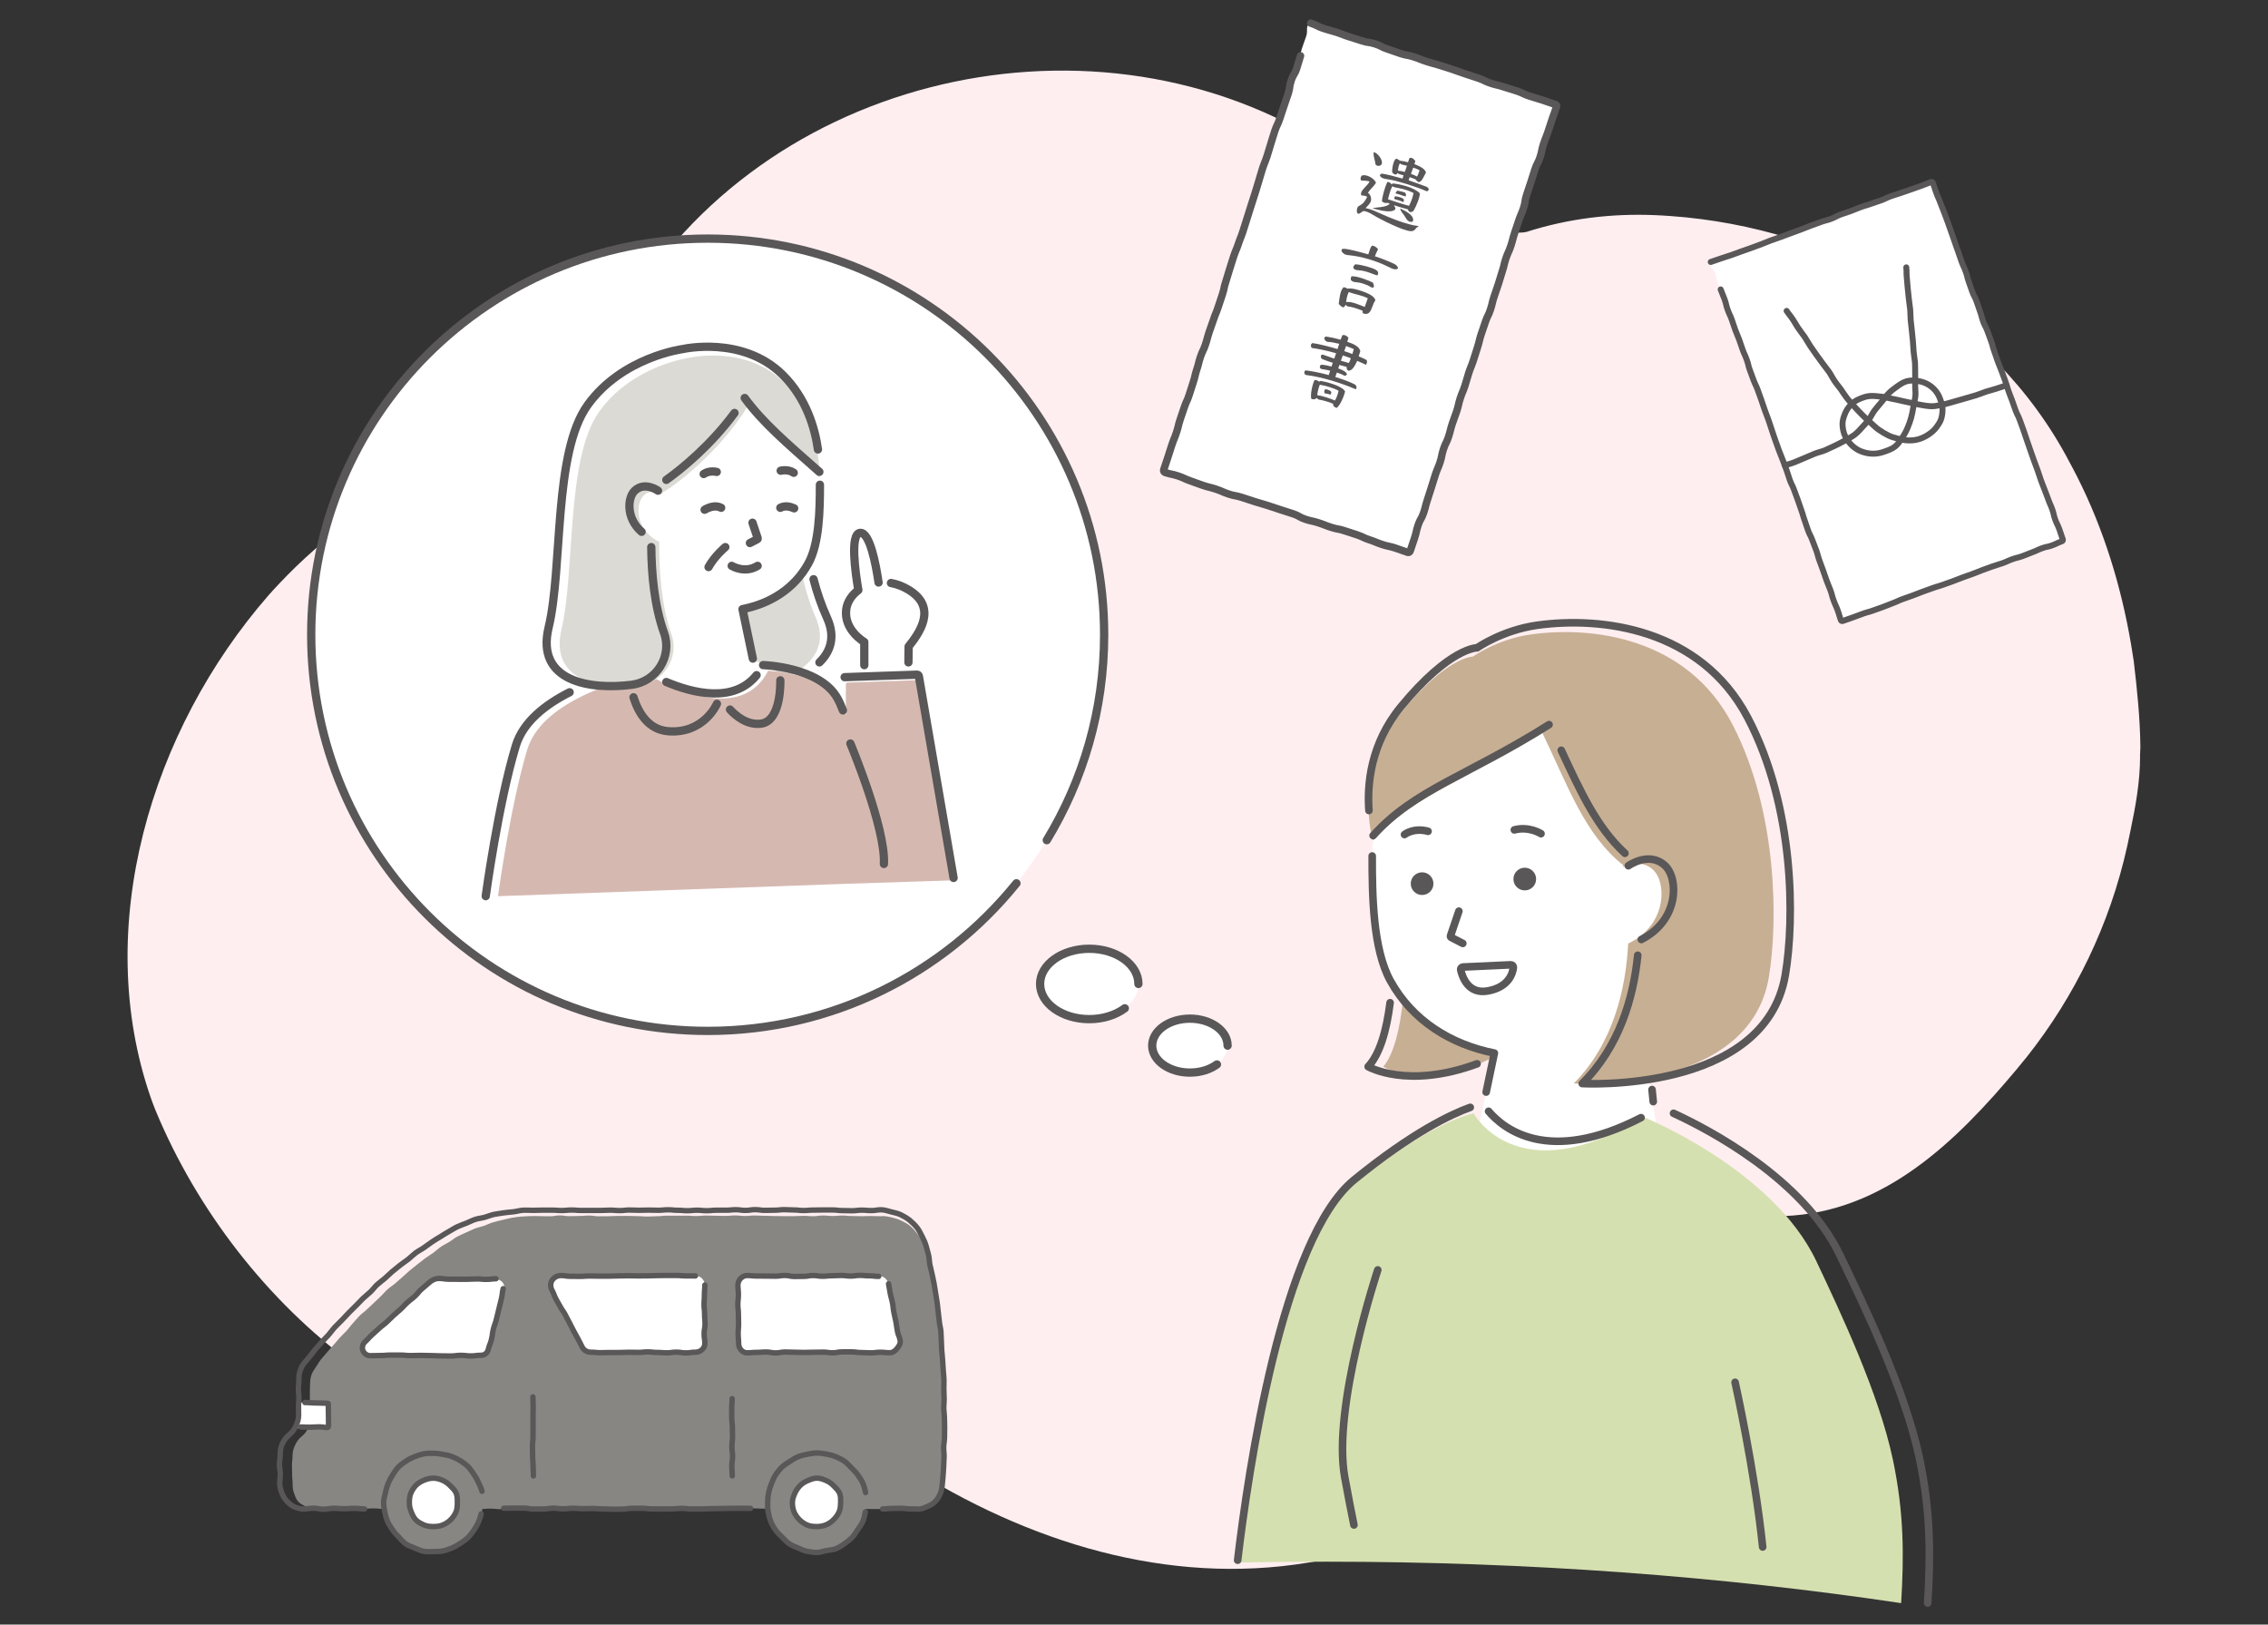 <?xml version="1.0" encoding="UTF-8"?><svg id="_レイヤー_1" xmlns="http://www.w3.org/2000/svg" viewBox="0 0 370 265"><rect x="0" y="0" width="370" height="265" fill="#333333" stroke="none"/><defs><style>.cls-1{fill:#c7af94;}.cls-2{fill:#d5b9b1;}.cls-3{fill:#ffeef0;}.cls-4,.cls-5{fill:#595757;}.cls-4,.cls-6,.cls-7,.cls-8,.cls-9,.cls-10,.cls-11,.cls-12,.cls-13{stroke:#595757;stroke-linecap:round;}.cls-4,.cls-8{stroke-width:1.24px;}.cls-4,.cls-8,.cls-9,.cls-10,.cls-11,.cls-13{stroke-linejoin:round;}.cls-14{fill:#fff;}.cls-15{fill:#dbdad5;}.cls-16{fill:#d5e0b0;}.cls-6,.cls-7,.cls-8,.cls-9,.cls-10,.cls-11,.cls-12,.cls-13{fill:none;}.cls-6,.cls-7,.cls-12{stroke-miterlimit:10;}.cls-6,.cls-10{stroke-width:.97px;}.cls-7,.cls-11{stroke-width:1.35px;}.cls-17{fill:#878683;}.cls-9{stroke-width:1.21px;}.cls-12,.cls-13{stroke-width:.88px;}</style></defs><path class="cls-3" d="M349.13,123.32c.01,4.05-.7,8.07-1.57,12.19-.16.81-.34,1.67-.53,2.52-2.83,12.77-8.52,24.46-16.37,34.36-.55.69-1.11,1.37-1.68,2.05-9.84,11.75-21.65,23.33-37.94,23.92-.8.22-1.6.47-2.38.74-4.68,1.63-8.93,4.13-12.27,8.58-3.54,4.61-6.5,9.45-9.63,14.12-.45.67-.91,1.34-1.38,2.01-5.05,7.72-11.9,14.1-19.81,18.95-.72.45-1.46.9-2.2,1.34-7.76,4.59-16.3,7.98-25.39,9.93-.83.18-1.66.34-2.49.49-22.72,4.4-45.63-1.97-65.94-14.49-6.82-4.33-14.09-5.78-21.57-5.81-.83,0-1.67,0-2.48.02-6.18-.35-11.61,2.72-17.75,3.2-36.61,3.54-68.97-24.09-82.34-56.23-.28-.7-.55-1.4-.8-2.11-9.68-27.87,0-59.99,19.21-82.01.58-.65,1.17-1.3,1.78-1.94,3.61-3.82,7.57-7.3,11.82-10.39.93-.67,1.86-1.33,2.82-1.96,1.33-.77,2.71-1.49,4.11-2.17.7-.34,1.41-.67,2.13-.99,4.9-2.58,10.33-3.52,15.53-5.41,1.89-.71,3.54-1.89,5.01-3.06.64-.49,1.26-1,1.86-1.55,4.81-4.34,8.41-10.34,11.79-16.41C122.39,13.05,176.72-.41,215.31,23.05c.44.25.89.51,1.33.77s.88.53,1.31.8c1.32.66,2.58,1.46,3.82,2.33.41.29.82.59,1.22.9,2.96,2.99,6.45,5.25,10.18,6.88.75.33,1.5.63,2.27.91,2.43.92,4.94,1.62,7.46,1.98.84.12,1.69.2,2.55.23,1.18-.01,2.36.23,3.54-.01,6.96-2.23,13.98-3.03,20.93-2.75.87.03,1.74.09,2.61.15,26.53,1.89,52.51,16.06,65.11,40.19.42.77.83,1.54,1.22,2.32,4.35,8.58,7.2,17.92,8.81,27.41.15.9.3,1.81.43,2.71.55,4.61,1.03,9.33,1.08,13.97-.02.48-.04.97-.06,1.46Z"/><path class="cls-14" d="M200.27,170.56c0,2.43-2.75,4.4-6.15,4.4s-6.15-1.97-6.15-4.4,2.75-4.4,6.15-4.4,6.15,1.97,6.15,4.4Z"/><ellipse class="cls-14" cx="177.7" cy="160.51" rx="8.02" ry="5.74"/><ellipse class="cls-14" cx="115.45" cy="103.54" rx="64.68" ry="64.62"/><path class="cls-7" d="M198.53,173.63c-1.12.82-2.68,1.33-4.41,1.33-3.39,0-6.15-1.97-6.15-4.4s2.75-4.4,6.15-4.4,6.15,1.97,6.15,4.4"/><path class="cls-7" d="M183.5,164.47c-1.46,1.09-3.52,1.77-5.8,1.77-4.43,0-8.02-2.57-8.02-5.74s3.59-5.74,8.02-5.74,8.02,2.57,8.02,5.74"/><path class="cls-7" d="M165.82,144.08c-11.86,14.69-30.02,24.08-50.37,24.08-35.72,0-64.68-28.93-64.68-64.62s28.96-64.62,64.68-64.62,64.68,28.93,64.68,64.62c0,12.27-3.42,23.74-9.36,33.51"/><path class="cls-14" d="M148.23,96.22c-1.7-1.02-3.39-1.34-4.9-1.2-.44-2.99-1.44-8.24-3.01-8.1-1.66.15-.8,6.36-.29,9.34-1.1.82-1.83,1.95-1.98,3.16-.42,3.36,2.95,5.3,2.95,5.3v6.94l7.15.3.08-6.49c1.6-2.02,4.88-6.31,0-9.25Z"/><path class="cls-15" d="M128.12,110.46c3.02-1.15,7.3-4.26,4.98-9.66-5.11-11.93-3.17-25.42-3.17-25.42l-27.98,12.33,2.9,20.67s13.83,5.67,23.27,2.08Z"/><path class="cls-14" d="M114.42,57.61c-10.68,0-19.35,9.61-19.35,21.45,0,8.54,4.46,14.74,10.98,18.03l-1.4,16.47,17.9,9.46,5.11-12.98-4.69-2.42c-.08-.04-.13-.11-.15-.2l-1.69-8.07c4.47-.88,8.45-3.3,10.74-7.45,1.8-3.26,1.89-8.74,1.89-12.84,0-11.85-8.66-21.45-19.35-21.45Z"/><path class="cls-2" d="M155.57,143.28l-5.52-32.11c-.02-.14-.14-.24-.28-.23l-11.51.4c-.15,0-.27.13-.27.28v5.02c-.3-.75-.59-1.42-.89-1.94-2.79-5.01-11.8-5.27-11.8-5.27-5.02,9.82-19.59.56-19.59.56,0,0-16.89,3.06-19.68,12.24-2.79,9.18-4.79,23.96-4.79,23.96l56.66-2.02,17.4-.56c.17,0,.29-.16.26-.32Z"/><path class="cls-15" d="M127.91,62.39c-6.22-6.21-15.46-4.03-15.46-4.03,0,0-9.36,1.24-14.75,8.86-5.39,7.63-3.86,25.92-6.09,35.38-2.04,8.66,6.54,9.92,12.91,9.1,3.84-.49,6.33-4.5,5.02-8.22-1.67-4.78-2.04-10.54-1.99-15.11-3.97-1.9-3.92-6.22-2.55-7.53,1.06-1.02,2.35-.64,3.06-.29.02-.13.03-.2.03-.2,1.78-1.01,9.16-6.36,13.98-14.22,2.78,3.88,6.45,7.1,11.6,11.74,0,0,.46-9.27-5.76-15.48Z"/><path class="cls-11" d="M119.37,92.3s2.12,1.31,4.23,0"/><path class="cls-11" d="M122.76,85.26l.85,2.53c.02.07,0,.14-.07.17l-1.2.62"/><path class="cls-11" d="M114.95,83.15c.64-.37,1.74-.83,2.7-.32"/><path class="cls-11" d="M129.56,82.92c-.64-.29-1.49-.5-2.26-.09"/><path class="cls-11" d="M118.33,89.24s-1.75,1.45-2.74,3.26"/><path class="cls-11" d="M116.93,76.98s-1.21-.31-2.13.34"/><path class="cls-11" d="M127.36,76.78s1.21-.31,2.13.34"/><path class="cls-11" d="M103.35,113.74c.76,2.42,2.35,5.29,5.67,5.54,5.83.45,7.94-4.48,7.94-4.48"/><path class="cls-11" d="M119.09,115.74c.98,1.06,2.83,2.6,5.08,2.3,3.37-.45,3.13-7.07,3.13-7.07"/><path class="cls-11" d="M138.73,121.28s5.78,13.77,5.47,19.65"/><path class="cls-11" d="M133.68,108.05c1.71-1.66,2.7-4.05,1.25-7.25-.95-2.09-1.67-4.22-2.21-6.32"/><path class="cls-11" d="M121.49,64.92c2.92,3.98,6.77,7.29,12.18,12.05"/><path class="cls-11" d="M108.7,78.28c2.72-1.94,7.34-5.78,11.13-10.92"/><path class="cls-11" d="M133.44,73.32c-.47-3.35-1.86-8.37-5.82-12.24-6.53-6.38-16.24-4.14-16.24-4.14,0,0-9.83,1.27-15.49,9.1-5.66,7.83-4.05,26.61-6.39,36.32-2.14,8.89,6.87,10.19,13.56,9.34,4.03-.51,6.64-4.62,5.28-8.44-1.58-4.4-2.05-9.61-2.09-14.02"/><path class="cls-11" d="M107.35,80.04s-2.14-1.54-3.78-.02c-1.23,1.14-1.45,4.54,1.1,6.73"/><path class="cls-11" d="M122.82,107.43l-1.69-8.07c4.47-.88,8.45-3.3,10.74-7.45,1.8-3.26,1.89-8.74,1.89-12.84"/><path class="cls-11" d="M123.43,110.13c-3.72,4.61-10.36,2.96-14.73,1.12"/><path class="cls-11" d="M137.51,115.88c-.29-.77-.59-1.45-.9-1.99-2.87-5.14-12.12-5.4-12.12-5.4"/><path class="cls-11" d="M155.57,143.21l-5.67-32.92c-.02-.14-.15-.24-.29-.24l-11.82.41"/><path class="cls-11" d="M92.93,112.92c-3.9,1.97-7.58,4.79-8.77,8.7-2.87,9.42-4.92,24.56-4.92,24.56"/><path class="cls-11" d="M143.33,95.02c-.44-2.99-1.44-8.24-3.01-8.1-1.66.15-.8,6.36-.29,9.34-1.1.82-1.83,1.95-1.98,3.16-.42,3.36,2.95,5.3,2.95,5.3v3.78"/><path class="cls-11" d="M148.2,108.05l.03-2.59c1.6-2.02,4.88-6.31,0-9.25-.97-.59-1.94-.94-2.88-1.11"/><path class="cls-14" d="M230.01,90.23c-1,.5-1.07-.44-2.13-.79s-1.1-.21-2.16-.56-1.02-.45-2.08-.8-1.06-.34-2.11-.69-1.06-.36-2.11-.7-1.03-.44-2.08-.79-1.13-.13-2.19-.48-1-.51-2.06-.86-1.08-.28-2.14-.63-1.03-.42-2.09-.77-1.07-.32-2.13-.67-1.07-.3-2.13-.65-1.02-.46-2.08-.8-1.09-.26-2.14-.61-1.05-.37-2.11-.72-1.04-.42-2.09-.77-1.09-.26-2.15-.61-1.03-.45-2.09-.8-1.55.36-2.06-.64.19-1.01.53-2.06.46-1.01.8-2.05.26-1.07.61-2.11.26-1.07.61-2.11.44-1.01.78-2.06.38-1.03.73-2.08.41-1.02.76-2.07.33-1.05.67-2.09.36-1.04.7-2.08.21-1.09.55-2.13.41-1.02.76-2.06.32-1.05.66-2.09.3-1.06.65-2.1.3-1.06.64-2.1.4-1.02.75-2.06.23-1.08.58-2.12.35-1.04.69-2.09.41-1.02.76-2.07.35-1.04.7-2.08.28-1.07.62-2.11.38-1.03.72-2.08.42-1.02.76-2.06.27-1.07.61-2.12.45-1.01.79-2.05.28-1.07.63-2.11.41-1.02.76-2.07.17-1.1.52-2.15.46-1.01.8-2.05.37-1.03.72-2.08.41-1.02.76-2.07.22-1.09.56-2.14.47-1,.82-2.05.15-1.11.49-2.16.38-1.04.73-2.09-.26-1.61.73-2.1,1.05.43,2.1.77,1.08.27,2.14.62,1.06.34,2.12.68,1.05.37,2.11.72,1.04.39,2.1.74,1.08.28,2.14.62,1.03.43,2.09.78,1.06.34,2.12.69,1.07.32,2.13.67,1.04.4,2.1.75,1.1.24,2.15.58,1.03.44,2.09.79,1.11.19,2.16.54,1.05.37,2.11.71,1.07.33,2.13.67.99.57,2.05.92,1.09.24,2.15.59,1.08.3,2.14.65,1.61-.25,2.12.74-.42,1.03-.77,2.07-.34,1.05-.68,2.09-.22,1.08-.57,2.13-.39,1.03-.74,2.07-.25,1.07-.6,2.12-.4,1.03-.74,2.07-.42,1.02-.76,2.06-.19,1.09-.54,2.14-.55.98-.89,2.02-.19,1.09-.54,2.14-.38,1.03-.73,2.07-.35,1.04-.69,2.09-.46,1.01-.8,2.05-.29,1.06-.63,2.1-.3,1.06-.64,2.1-.29,1.06-.63,2.1-.3,1.06-.65,2.1-.39,1.03-.74,2.07-.31,1.06-.65,2.1-.41,1.02-.76,2.07-.26,1.07-.6,2.12-.44,1.01-.79,2.06-.23,1.08-.58,2.13-.51.99-.85,2.04-.24,1.08-.58,2.13-.35,1.04-.69,2.09-.39,1.03-.73,2.08-.37,1.04-.71,2.08-.4,1.02-.75,2.07-.21,1.09-.56,2.13-.37,1.04-.72,2.08-.32,1.05-.67,2.1-.35,1.05-.69,2.09-.67.98-.78,2.08c-.12,1.2.38,1.66-.61,2.16Z"/><path class="cls-9" d="M213.82,3.77c1.05.34,1,.5,2.05.85s1.07.29,2.12.63,1.03.4,2.08.74,1.06.32,2.11.67,1.11.16,2.16.5,1,.51,2.04.85,1.04.37,2.09.72,1.1.2,2.15.54,1.03.41,2.08.75,1.07.28,2.12.62,1.06.32,2.11.67,1.04.39,2.09.73,1.05.34,2.1.69,1,.49,2.05.84,1.08.25,2.13.6,1.06.31,2.12.66,1.01.48,2.06.83,1.07.31,2.12.65,1.04.38,2.1.72c.16.05.31.15.26.31-.34,1.04-.39,1.02-.73,2.06s-.33,1.04-.68,2.07-.41,1.01-.75,2.05-.21,1.08-.55,2.11-.51.98-.85,2.02-.32,1.04-.66,2.08-.35,1.03-.69,2.07-.16,1.09-.5,2.13-.43,1.01-.78,2.04-.35,1.03-.69,2.07-.27,1.06-.61,2.09-.46,1-.8,2.03-.25,1.07-.59,2.1-.3,1.05-.64,2.08-.36,1.03-.7,2.06-.25,1.06-.59,2.1-.49.99-.83,2.02-.36,1.03-.7,2.07-.25,1.06-.59,2.1-.32,1.04-.66,2.08-.41,1.01-.75,2.05-.29,1.05-.63,2.09-.42,1.01-.76,2.05-.24,1.07-.58,2.11-.39,1.02-.73,2.06-.26,1.06-.6,2.1-.49.99-.83,2.03-.21,1.08-.55,2.12-.43,1.01-.77,2.04-.31,1.05-.65,2.08-.33,1.04-.67,2.08-.26,1.06-.61,2.1-.56.97-.9,2.01-.24,1.07-.58,2.11-.36,1.04-.7,2.08c-.05.16-.22.28-.38.23-1.04-.34-1.03-.38-2.07-.72s-1.08-.23-2.12-.57-1.01-.42-2.06-.76-1-.47-2.04-.82-1.05-.34-2.09-.68-1.09-.2-2.13-.54-1.03-.4-2.07-.74-1.08-.23-2.12-.57-.97-.55-2.02-.9-1.05-.33-2.09-.67-1.04-.35-2.08-.69-1.06-.29-2.1-.63-1.04-.34-2.08-.68-1.09-.2-2.13-.54-1.01-.44-2.05-.79-1.07-.27-2.11-.61-1.03-.39-2.07-.74-1-.47-2.05-.82-1.09-.22-2.13-.57c-.16-.05-.28-.25-.23-.41.34-1.02.35-1.02.68-2.04s.32-1.03.66-2.05.41-1,.75-2.02.25-1.05.59-2.08.35-1.02.69-2.04.46-.98.79-2.01.32-1.03.66-2.05.24-1.06.58-2.08.26-1.05.6-2.07.47-.98.81-2,.28-1.04.62-2.07.37-1.01.71-2.03.41-1,.75-2.02.34-1.02.68-2.04.22-1.06.56-2.09.3-1.04.63-2.06.32-1.03.65-2.05.42-1,.76-2.02.4-1.01.74-2.03.32-1.03.65-2.05.32-1.03.65-2.06.32-1.03.66-2.05.3-1.04.63-2.06.28-1.04.62-2.07.4-1,.74-2.03.3-1.04.63-2.06.3-1.04.64-2.06.47-.98.81-2.01.35-1.02.68-2.05.37-1.02.7-2.04.14-1.09.48-2.12.56-.95.9-1.98.29-1.04.63-2.07"/><path class="cls-5" d="M224.7,27.04c-.13-.04-.23-.12-.31-.24-.04-.66-.4-1.31-.28-1.99.62.12,1.55,1.3,1.3,1.94-.09.24-.42.38-.7.28ZM230.92,37.35c-.17.27-.51.36-.69.36-1.26,0-5.12-1.97-6.19-2.63-.62-.38-1.14-.65-1.64-.65-.32.19-.65.49-.84.43-.21-.07-.27-.48-.15-.86.06-.18.1-.32.38-.46.62-.31.96-.81,1.25-1.43-.33-.24-.59-.19-.95-.23-.07-.15-.08-.3-.03-.46.21-.64,1.05-1.14,1.37-1.81-.33-.12-.79-.16-1.36-.15-.19-.24-.11-.58.07-.8.7-.35,2.12.47,2.33,1.15-.32.57-.93,1.05-1.31,1.64.5.33.57.97.5,1.29-.12.48-.59.89-.89,1.22.5.04,1.21.33,1.77.58,1.8.82,4.91,2.16,6.92,2.34,0,0-.41.27-.55.47ZM232.74,31.2c-1.6-.73-4.86-1.74-6.13-1.92-.44-.06-.73-.12-.89-.17-.28-.09-.5-.22-.61-.49.06-.21.24-.29.24-.29.82.05,2.34.5,3.46.8l.16-.53s-.51-.14-.69-.2c-.09-.03-.27-.16-.27-.16,0,0-.14.25-.4.23-.24-.06-.38-.22-.5-.38,0-.57.09-1.11.26-1.61.15-.45.33-.64.55-.56.11.04.47.29.47.29.4.04.93.14,1.31.26l.24-.68c.37-.19.79.2.96.5l-.16.48c.64.27,1.65.62,1.9,1.36l-.53,1c-.23.42-.46.58-.74.57-.25-.19-.48-.47-.48-.47l-.92-.33-.17.51c.87.31,2.12.74,2.98,1.07.24.19.38.3.26.57,0,0-.21.18-.29.14ZM230.62,34.38c-.2.19-.5.25-.63.2-.2-.09-.32-.44-.32-.44-.42-.1-1.49-.41-2.29-.67,0,0,.31.39.26.57-.13.53-1.31.48-2.11.33-.07,0-.6-.14-1.64-.39.92-.25,2.07-.08,2.85-.72-.19-.09-.37-.19-.37-.19-.28.14-.75-.02-.92-.25.02-.64.51-2.49.91-3.15.31.03.5.15.66.41l.2-.16c1.11.12,3.38.58,4.4,1.6.06.63-.58,2.1-1.01,2.86ZM229.53,27.03c-.42-.08-.63-.14-.83-.2-.12-.04-.34-.17-.34-.17-.19.34-.27.83-.3,1.17.5.07.75.11,1.12.22l.35-1.02ZM227.48,30.54c-.13-.03-.34-.17-.34-.17-.3.62-.52,1.34-.7,2.14.65.21,2.88.96,3.44,1.06.36-.75.61-1.45.72-2.09-1.13-.6-2.42-.8-3.12-.94ZM227.71,31.58c-.07-.21.13-.36.28-.48.32.06.95.2,1.26.33.09.21.2.42.06.61-.34-.04-1.08-.39-1.59-.47ZM230.55,27.34l-.37,1.03c.44.13.65.24.97.43.14-.18.28-.49.44-1.02,0,0-.49-.28-1.05-.44ZM227.49,32.47c-.04-.16,0-.35.11-.46.32.05,1.07.17,1.32.42.21.19.1.4,0,.54-.4-.24-.9-.32-1.43-.5ZM229.99,36.16c-.39-.13-.57-.46-.76-.79-.23-.41-.76-.9-.8-1.35,0,0,1.8.71,2.07,1.57.07.24.05.44-.07.57-.15.05-.3.04-.44-.01Z"/><path class="cls-5" d="M227.24,43.86c-.21-.07-.5-.21-.88-.4-1.92-.96-4.41-1.65-6.12-1.81-.35-.03-.61-.07-.79-.14-.27-.12-.77-.51-.54-.84.08-.11.43-.12,1.07.01,1.1.21,2.17.51,3.24.81.21-.47.27-1.12.63-1.43.42.07.7.25.97.6,0,0-.37.68-.51,1.15,1.14.37,2.11.76,3.07,1.2.45.2.67.48.69.79-.2.15-.46.17-.82.06ZM221.59,44.08c-.32-.02-.64-.05-.8-.37-.06-.24.15-.46.31-.6.98.05,2.77.56,3.31.88.43.26.53.5.31.93-.73-.13-1.66-.75-3.12-.84ZM223.39,50.97c-.25.26-.59.31-1,.15-.15-.09-.1-.44-.1-.44-1.15-.45-1.96-.67-2.4-.69-.25-.1-.35-.29-.35-.29-.09.28-.38.45-.38.45-.34-.12-.6-.33-.76-.61.12-.73.19-2.19.81-2.69.12,0,.33.07.64.24.68-.13,1.62.17,2.27.38,1.39.46,2.15.96,2.26,1.53-.42.51-.56,1.54-1,1.99ZM223.11,46.54c-.55-.22-1.15-.45-1.75-.49-.37-.03-.78-.07-.99-.42-.02-.13,0-.31.08-.53.65-.21,2.96.68,3.51.99.14.3.25.49.11.82-.41.05-.61-.23-.96-.37ZM220.04,47.64c-.24.41-.42,1.27-.42,1.65.72-.22,2.35.52,3.02.78.13-.4.3-.86.5-1.41-.97-.52-2.08-.63-3.1-1.02Z"/><path class="cls-5" d="M222.86,59.52c-.42-.19-.86-.43-1.45-.66-.31.66-.75,1.62-1.41,1.61-.23-.09-.33-.26-.31-.62,0,0-.64-.17-1.18-.32l-.19.57c.65.21,1.37.56,1.42.98-.15.24-.41.21-.41.21-.4-.23-.78-.38-1.24-.52l-.25.72c1.34.43,2.37.79,3.21,1.23.25.2.37.58.11.77-2.03-.87-5.21-1.96-8.03-2.31-.22-.03-.33-.19-.34-.37-.04-.22.12-.33.2-.4,1.12.14,2.59.44,3.78.77l.23-.71c-.66-.18-1.17-.22-1.39-.27-.46-.1-.3-.72-.01-.71.48.03,1.09.15,1.62.3l.21-.61c-.59-.18-1.26-.43-1.72-.61-.33-.14-.31-.86.14-.71.51.15,1.06.4,1.82.64l.3-.88c-1.37-.4-2.93-.73-3.98-.87-.15-.24-.26-.53.12-.79.9.11,2.9.61,4.09.98l.28-.86c-.79-.2-1.26-.28-1.93-.32-.31-.09-.56-.41-.48-.65.04-.11.13-.23.27-.21.61.08,1.52.27,2.37.51l.28-.72c.31-.16.87.15.99.45l-.19.61c.93.33,1.88.67,2.13,1.5,0,0-.1.42-.27.87.5.21.99.42,1.29.61.14.19.07.61-.12.76ZM218.04,66.54c-.35-.13-.6-.33-.55-.67-.7-.34-1.91-.63-2.26-.67-.23-.04-.42-.29-.42-.29-.24.27-.55.27-.87.16-.23-.51.12-2.29.52-3.09.28.01.47.06.73.27l.27-.11c1.53.25,3.67.98,3.98,1.73-.22.88-.84,2.31-1.4,2.68ZM215.31,62.76c-.19.49-.35,1.08-.42,1.7.77.09,2.04.51,2.9.87.25-.44.48-1.03.59-1.59-.75-.44-2.25-.86-3.06-.98ZM220.86,56.95s-.66-.3-1.26-.51l-.3.84c.48.13,1.32.47,1.32.47.14-.43.24-.8.24-.8ZM220.37,58.44s-.63-.26-1.31-.47l-.31.87,1.29.37s.21-.35.33-.77ZM217.03,64.37c-.36-.13-.66-.19-.87-.19-.21-.18-.12-.53.05-.7.22.03.68.14.89.35.24.23-.07.55-.07.55Z"/><path class="cls-1" d="M227.62,127.32s4.91,38.31-1.94,46.67c0,0,6.62,4.37,18.21-1.68l-4.89-44.12-11.39-.88Z"/><path class="cls-14" d="M254.52,105.69c16.9.03,30.58,15.26,30.56,34.02-.02,13.52-7.1,23.33-17.42,28.52l4.12,24.75-26.57,6.54-4.34-14.65c.12-.06.21-.18.24-.31l2.69-12.78c-7.07-1.41-13.36-5.25-16.98-11.82-2.83-5.16-2.96-13.85-2.95-20.33.03-18.76,13.75-33.95,30.66-33.93Z"/><path class="cls-1" d="M228.34,116.52c7.65-9.48,11.93-9.41,11.93-9.41,0,0,3.94-2.83,9.41-3.61,10.09-1.44,25.63.5,32.99,14.74,7.39,14.3,7.38,32.33,5.9,41.16-3.18,19-31.83,17.34-31.83,17.34,6.5-6.56,8.5-15.53,8.88-22.83,6.35-3.02,6.29-9.91,4.1-11.99-1.69-1.61-3.73-1.02-4.87-.48-.04-.2-.06-.32-.06-.32-6.33-5.09-8.94-12.81-13.25-21.74-12.67,8.16-21.08,10.36-27.57,17.73,0,0-3.34-11.06,4.36-20.59Z"/><path class="cls-4" d="M247.52,143.39c0,.68.55,1.23,1.23,1.23s1.23-.55,1.23-1.23c0-.68-.55-1.23-1.23-1.23-.68,0-1.23.55-1.23,1.23Z"/><path class="cls-4" d="M230.77,144.14c0,.68.55,1.23,1.23,1.23s1.23-.55,1.23-1.23-.55-1.23-1.23-1.23c-.68,0-1.23.55-1.23,1.23Z"/><path class="cls-8" d="M238,148.63l-1.36,4.01c-.04.11.01.22.11.27l1.89.98"/><path class="cls-8" d="M229.13,136.13s1.45-1.18,3.84-.53"/><path class="cls-8" d="M251.4,135.99s-1.96-1.26-4.35-.62"/><path class="cls-16" d="M201.88,254.89c1.62-14.03,6.94-51.65,18.32-61.1,13.32-11.06,20.21-12.18,20.21-12.18,0,0,7.11,13.17,27.7.59,0,0,21.1,8.49,28.22,23.55,3.98,8.42,10.2,21.58,12.47,32.33,1.85,8.77,1.81,15.82,1.35,23.42-29.22-4.37-60.82-6.76-93.81-6.76-4.85,0-9.68.05-14.47.15Z"/><path class="cls-8" d="M224.77,207.15s-7.47,22.43-5.39,33.81c.62,3.38,1.11,5.9,1.5,7.79"/><path class="cls-8" d="M283.06,225.48s3.2,14.32,4.5,26.86"/><path class="cls-8" d="M238.66,157.74l7.81-.36c.25-.01.45.2.42.45-.12.98-.77,3.19-4.16,3.81-3.23.59-4.18-2.32-4.43-3.44-.05-.23.12-.44.35-.45Z"/><path class="cls-8" d="M226.78,163.56c-.58,4.59-1.69,8.4-3.58,10.43,0,0,6.41,3.73,17.77-.46"/><path class="cls-8" d="M265.09,139.19c-4.65-4.3-7.26-10.12-10.39-16.81"/><path class="cls-8" d="M223.33,132.21c-.31-4.16.21-10.85,5.22-16.94,7.97-9.67,12.42-9.6,12.42-9.6,0,0,4.1-2.88,9.8-3.68,10.5-1.47,26.68.51,34.34,15.05,7.69,14.6,7.68,33,6.14,42.01-3.31,19.39-33.13,17.7-33.13,17.7,6.06-6,8.36-13.98,9.06-20.93"/><path class="cls-8" d="M252.71,118.2c-13.19,8.32-21.94,10.57-28.7,18.1"/><path class="cls-8" d="M265.65,141.22s3.39-2.44,5.98-.02c2.23,2.08,2.34,8.87-3.86,12.05"/><line class="cls-8" x1="269.51" y1="177.73" x2="269.71" y2="179.7"/><path class="cls-8" d="M242.45,178.14l1.34-6.36c-7.07-1.41-13.36-5.25-16.98-11.82-2.83-5.16-2.96-13.85-2.95-20.33"/><path class="cls-8" d="M273.02,181.6c5.8,2.67,21.13,10.69,27.09,23.03,4.14,8.59,10.61,22.01,12.97,32.97,1.92,8.94,1.88,16.14,1.4,23.88"/><path class="cls-8" d="M242.85,181.27c2.39,2.83,9.73,8.86,24.87,1.04"/><path class="cls-8" d="M201.91,254.5c1.72-14.51,7.26-52.49,19.02-62.06,9.51-7.75,15.88-10.72,18.93-11.81"/><path class="cls-14" d="M336.57,88.24c-.37.79-.78.31-1.6.61s-.81.31-1.63.61-.8.36-1.62.66-.86.2-1.68.5-.81.34-1.63.64-.84.23-1.66.53-.82.29-1.65.59-.8.37-1.62.66-.84.25-1.66.55-.81.34-1.63.64-.81.32-1.64.62-.83.28-1.65.58-.83.28-1.65.58-.83.28-1.65.58-.81.32-1.64.62-.82.31-1.64.61-.83.28-1.65.58-.82.31-1.64.61-.83.27-1.65.57-.82.31-1.64.61-.82.31-1.65.61-.83.91-1.62.54-.37-.74-.66-1.55-.24-.84-.53-1.65-.3-.81-.59-1.63-.28-.82-.58-1.63-.29-.82-.59-1.63-.29-.81-.59-1.63-.3-.81-.59-1.63-.4-.78-.69-1.59-.2-.85-.5-1.66-.33-.8-.62-1.61-.3-.81-.6-1.62-.3-.81-.6-1.62-.25-.83-.55-1.64-.39-.78-.69-1.59-.23-.84-.53-1.65-.27-.82-.57-1.64-.34-.8-.63-1.61-.31-.81-.61-1.62-.26-.83-.56-1.64-.28-.82-.57-1.63-.37-.79-.67-1.6-.25-.83-.55-1.65-.3-.81-.6-1.63-.32-.81-.62-1.62-.2-.85-.5-1.66-.36-.79-.65-1.61-.26-.83-.56-1.64-.33-.8-.62-1.62-.35-.8-.65-1.61-.29-.82-.59-1.63-.19-.85-.49-1.67-.38-.78-.68-1.6-.32-.81-.62-1.62-.27-.83-.57-1.64-.22-.85-.52-1.67-1.04-.85-.67-1.64.83-.35,1.65-.65.86-.18,1.68-.48.79-.39,1.61-.69.82-.31,1.64-.61.83-.28,1.65-.58.82-.29,1.64-.59.81-.32,1.63-.62.86-.2,1.68-.5.82-.31,1.64-.61.83-.28,1.65-.58.78-.42,1.6-.71.83-.29,1.65-.59.83-.28,1.65-.58.83-.27,1.65-.57.83-.28,1.65-.58.81-.32,1.63-.62.82-.3,1.64-.6.84-.24,1.67-.54.79-.38,1.62-.68.84-.26,1.66-.56.82-.32,1.64-.62.87-.99,1.67-.63.23.86.53,1.68.37.79.66,1.6.24.83.54,1.65.31.81.6,1.62.28.82.58,1.63.37.79.67,1.6.2.85.5,1.66.32.8.62,1.62.33.8.63,1.61.36.79.66,1.6.18.85.48,1.66.35.79.65,1.6.27.82.57,1.64.29.82.59,1.63.38.78.68,1.6.22.84.52,1.65.27.82.56,1.64.36.79.65,1.61.23.84.52,1.65.35.8.64,1.61.29.82.59,1.63.31.81.61,1.62.33.8.63,1.62.26.83.55,1.65.29.82.59,1.63.32.81.61,1.62.26.83.55,1.64.32.8.62,1.62.35.8.65,1.61.22.84.52,1.66.33.8.62,1.62.33.81.63,1.62.23.84.53,1.66.33.81.63,1.62.14.89.6,1.63.91.83.54,1.62Z"/><path class="cls-6" d="M291.17,75.92c.82-.29.67-.17,1.66-.55.48-.18,1.01-.45,1.61-.68.51-.2,1.04-.45,1.6-.68.53-.22,1.12-.32,1.66-.55s1.07-.5,1.59-.73c.56-.25,1.07-.55,1.56-.8.59-.3,1.1-.6,1.51-.87.43-.29.85-.71,1.3-1.22.36-.42.81-.83,1.19-1.34.34-.46.59-1.04.95-1.53s.77-.92,1.15-1.39.74-.97,1.14-1.39c.43-.44.92-.81,1.39-1.14.51-.36,1.01-.7,1.57-.86s1.16-.14,1.78-.05c.58.08,1.09.24,1.55.48.5.26.92.6,1.28,1s.64.89.83,1.4.39,1.04.41,1.59-.04,1.11-.19,1.64-.47.98-.8,1.44c-.31.42-.71.78-1.18,1.11-.42.3-.89.55-1.44.75-.59.21-1.17.29-1.76.29s-1.18-.08-1.77-.25-1.16-.29-1.71-.57-1.05-.58-1.56-.93-.91-.8-1.37-1.19-.9-.81-1.32-1.23-.86-.88-1.25-1.31c-.43-.48-.85-.93-1.19-1.36-.43-.55-.75-1.08-1.03-1.48-.25-.36-.65-.8-1.04-1.38-.3-.43-.55-.97-.9-1.48-.31-.45-.7-.89-1.04-1.38-.32-.47-.69-.92-1.02-1.4s-.67-.95-.99-1.42-.6-1.01-.91-1.48c-.35-.5-.72-.95-1.02-1.4-.37-.53-.63-1.06-.92-1.47-.6-.88-.53-.68-1.02-1.4"/><path class="cls-6" d="M327.36,62.84c-.82.3-.66.2-1.66.55-.48.17-1.07.29-1.68.49-.52.18-1.06.41-1.64.59-.55.18-1.12.32-1.68.49s-1.13.33-1.68.48c-.59.16-1.15.35-1.68.47-.65.15-1.23.27-1.71.33-.52.06-1.12,0-1.78-.11-.55-.09-1.14-.2-1.76-.35-.56-.13-1.16-.22-1.75-.37s-1.17-.26-1.75-.38-1.18-.28-1.76-.34c-.62-.06-1.22-.14-1.8-.09-.62.05-1.18.27-1.72.5s-1.03.54-1.45,1.01c-.39.43-.68.89-.87,1.37-.21.52-.39,1.06-.4,1.59s.08,1.12.25,1.63.47,1,.81,1.44.75.8,1.22,1.1.96.49,1.51.62c.51.13,1.05.17,1.62.13.51-.04,1.03-.18,1.58-.38.59-.21,1.16-.43,1.62-.8s.78-.91,1.13-1.42.62-1.01.86-1.58.44-1.11.6-1.7.26-1.17.36-1.77.28-1.19.33-1.79-.06-1.24-.04-1.82c.02-.64,0-1.25,0-1.81-.02-.7.01-1.32-.03-1.8-.04-.43-.15-1.02-.22-1.72-.05-.52-.06-1.11-.12-1.73-.05-.55-.11-1.13-.17-1.72-.05-.56-.14-1.14-.19-1.72s-.03-1.16-.08-1.73-.17-1.16-.22-1.72c-.06-.61-.13-1.19-.18-1.72-.06-.64-.1-1.23-.15-1.72-.1-1.06,0-.87-.09-1.73"/><path class="cls-10" d="M279.09,42.73c.81-.3.83-.26,1.64-.56s.83-.25,1.65-.54.82-.29,1.63-.59.82-.28,1.64-.58.81-.3,1.63-.6.8-.34,1.61-.64.83-.27,1.64-.57.81-.32,1.63-.61.81-.3,1.63-.6.81-.33,1.62-.63.82-.29,1.63-.59.84-.22,1.66-.52.77-.41,1.59-.71.83-.26,1.64-.56.8-.34,1.62-.64.84-.24,1.65-.54.83-.26,1.65-.56.79-.38,1.61-.68.84-.25,1.65-.54.83-.27,1.65-.57.83-.28,1.65-.58.81-.33,1.63-.63c.13-.05.25.03.3.15.29.81.25.82.55,1.63s.36.79.65,1.59.33.79.63,1.6.31.8.6,1.61.28.81.57,1.62.28.81.57,1.62.27.82.57,1.62.26.82.56,1.62.37.78.66,1.59.2.84.49,1.64.27.81.57,1.62.41.76.7,1.57.27.82.56,1.62.22.84.51,1.65.41.77.7,1.57.29.81.59,1.61.21.84.51,1.64.27.82.56,1.63.34.79.63,1.6.31.8.6,1.61.24.83.53,1.64.31.8.61,1.61.27.82.57,1.62.4.77.69,1.58.3.81.59,1.62.26.82.55,1.63.27.82.56,1.62.28.81.57,1.62.3.81.6,1.62.26.82.55,1.63.32.8.62,1.61.32.8.61,1.61.35.79.64,1.6.18.85.48,1.66.39.78.68,1.59.26.82.56,1.64c.05.13-.03.24-.15.29-.81.29-.78.37-1.59.67s-.85.17-1.66.47-.78.36-1.59.66-.8.34-1.61.63-.84.21-1.65.5-.79.36-1.6.65-.83.24-1.64.53-.81.29-1.63.59-.8.34-1.61.63-.82.28-1.63.58-.8.32-1.61.62-.82.29-1.63.58-.83.23-1.64.53-.81.28-1.62.58-.8.32-1.61.62-.81.29-1.63.58-.79.36-1.6.66-.8.33-1.61.63-.82.28-1.63.58-.84.23-1.65.52-.81.31-1.63.6-.82.28-1.64.58c-.13.05-.29.03-.34-.09-.3-.82-.24-.84-.54-1.65s-.36-.79-.66-1.61-.22-.84-.52-1.66-.35-.8-.64-1.62-.28-.82-.57-1.64-.31-.81-.6-1.63-.22-.84-.52-1.66-.32-.81-.62-1.62-.4-.78-.7-1.59-.26-.83-.56-1.65-.24-.84-.54-1.66-.27-.83-.57-1.64-.31-.81-.6-1.63-.39-.78-.69-1.6-.25-.83-.55-1.65-.31-.81-.61-1.63-.34-.8-.64-1.62-.29-.82-.59-1.64-.27-.83-.56-1.65-.25-.84-.55-1.65-.31-.81-.61-1.63-.26-.83-.56-1.65-.29-.82-.59-1.64-.38-.79-.68-1.6-.3-.82-.6-1.63-.2-.85-.5-1.67-.36-.79-.66-1.61-.27-.83-.57-1.65-.35-.8-.65-1.62-.26-.83-.56-1.65-.37-.79-.67-1.62-.2-.86-.5-1.68-.34-.81-.64-1.63"/><path class="cls-17" d="M143.91,198.36c.56,0,1.09.1,1.61.23s1.05.28,1.54.53.99.49,1.41.84.78.77,1.12,1.2.66.88.9,1.37.4,1.01.54,1.55c.14.51.27,1.03.39,1.55s.21,1.04.33,1.57.2,1.05.3,1.57.19,1.05.29,1.58.2,1.05.28,1.58.26,1.04.33,1.57.18,1.06.24,1.59,0,1.08.06,1.61.15,1.06.2,1.59.11,1.07.15,1.6.12,1.07.16,1.6.08,1.07.11,1.6-.08,1.08-.06,1.61.09,1.07.11,1.6.1,1.08.12,1.61-.02,1.08-.01,1.61.06,1.08.06,1.61-.01,1.08-.01,1.61-.03,1.08-.03,1.61c0,.55-.1,1.09-.11,1.61-.01.55,0,1.09-.03,1.61-.02.56-.06,1.09-.09,1.6-.03.57-.08,1.1-.11,1.6-.03.58-.06,1.12-.1,1.59-.04.5-.13.95-.31,1.38-.2.45-.38.92-.71,1.26s-.77.61-1.21.81-.92.34-1.41.34c-.79,0-.79-.06-1.59-.06s-.79-.05-1.59-.05-.79.05-1.59.05-.79.06-1.59.06-.79,0-1.59,0-.79-.07-1.59-.07-.79-.03-1.59-.03-.79-.05-1.59-.05-.79.09-1.59.09-.79.02-1.59.02-.79-.01-1.59-.01-.79-.01-1.59-.01-.79.04-1.59.04-.79-.1-1.59-.1-.79.14-1.59.14-.79-.08-1.59-.08-.79-.05-1.59-.05-.79.09-1.59.09-.79.01-1.59.01-.79,0-1.59,0-.79-.05-1.59-.05-.79.04-1.59.04-.79-.09-1.59-.09-.79.04-1.59.04-.79,0-1.59,0-.79.04-1.59.04-.79,0-1.59,0-.79-.1-1.59-.1-.79.16-1.59.16-.79-.02-1.59-.02-.79-.01-1.58-.01-.79-.06-1.59-.06-.8,0-1.59,0-.79-.01-1.59-.01-.79-.01-1.59-.01-.79-.01-1.59-.01-.79.01-1.59.01-.79.03-1.59.03-.79,0-1.59,0-.8-.06-1.59-.06-.79.06-1.59.06-.79,0-1.59,0-.79.07-1.59.07-.8-.09-1.59-.09-.8.06-1.59.06-.79.02-1.59.02-.8.02-1.59.02-.8-.05-1.59-.05-.8.03-1.59.03-.8,0-1.59,0-.8-.08-1.59-.08-.8.1-1.59.1-.79,0-1.59,0-.79-.15-1.59-.15-.8.09-1.59.09-.8-.08-1.59-.08-.8.06-1.59.06-.8.07-1.59.07-.8-.1-1.59-.1-.8-.02-1.6-.02-.8-.04-1.6-.04-.8.07-1.6.07c-.52,0-1.01-.13-1.46-.34s-.94-.44-1.28-.82-.5-.88-.68-1.37c-.17-.46-.22-.95-.22-1.47,0-.76-.08-.76-.08-1.52s-.03-.76-.03-1.52.09-.76.09-1.52c0-.62.14-1.19.39-1.74s.58-1.05,1.06-1.44h0c.48-.38.88-.89,1.13-1.44s.32-1.17.32-1.8c0-.69-.07-.69-.07-1.38s0-.69,0-1.39,0-.69,0-1.39.04-.69.04-1.39c0-.44.09-.87.22-1.28s.37-.78.62-1.13c.29-.4.53-.88.88-1.33.31-.4.67-.79,1.03-1.21.32-.39.69-.78,1.05-1.19.34-.39.67-.8,1.03-1.2s.75-.74,1.11-1.13.65-.83,1.02-1.22.68-.8,1.06-1.19.82-.68,1.2-1.05.78-.71,1.16-1.08.76-.73,1.15-1.1.72-.79,1.11-1.14.86-.63,1.26-.98.8-.7,1.2-1.05.78-.72,1.19-1.06.82-.68,1.24-1,.83-.66,1.26-.98.9-.58,1.32-.89.81-.7,1.25-.99c.43-.29.91-.51,1.35-.78s.85-.62,1.31-.87.95-.44,1.42-.66.94-.44,1.43-.64,1.01-.28,1.5-.45.96-.43,1.46-.57,1.01-.27,1.52-.38,1.01-.27,1.53-.36,1.04-.15,1.55-.2,1.04-.05,1.56-.08,1.04.01,1.56.01c.8,0,.8.02,1.59.02s.8-.14,1.59-.14.79.12,1.59.12.79-.03,1.59-.03.79-.07,1.59-.07.8.12,1.59.12.79-.01,1.59-.01.79-.05,1.59-.05.79,0,1.59,0,.79.04,1.59.04.79.06,1.59.06.8-.05,1.59-.05.8-.09,1.59-.09.79,0,1.59,0,.79,0,1.59,0,.79.06,1.59.06.8-.08,1.59-.08.8.03,1.59.03.8.03,1.59.03.8-.08,1.59-.08.8.09,1.59.09.8-.08,1.59-.08.8.05,1.59.05.8.04,1.59.04.8.02,1.59.02.79,0,1.59,0,.79-.05,1.59-.05.8.06,1.59.06.8-.12,1.59-.12.8.08,1.59.08.8-.07,1.6-.07.8.08,1.59.08.8.03,1.6.03.8-.05,1.6-.03.8.03,1.6.03Z"/><path class="cls-14" d="M69.97,209.28c-.57.53-.6.5-1.18,1.04s-.54.57-1.12,1.11-.56.55-1.14,1.08-.62.49-1.2,1.02-.56.56-1.14,1.09-.65.46-1.22.99-.52.6-1.1,1.13-.59.53-1.17,1.06-.51.61-1.09,1.14c-.43.4-.56.9-.38,1.35s.62.78,1.2.78c.82,0,.82-.04,1.64-.04s.82.14,1.63.14.82.02,1.63.02.82-.07,1.64-.07.82-.03,1.64-.03.82-.04,1.64-.04.82,0,1.64,0,.82.13,1.64.13.82-.1,1.64-.1.82-.06,1.65-.06.82.11,1.65.11c.59,0,1.09-.43,1.23-1.01.2-.83.18-.83.38-1.66s.3-.8.5-1.63.07-.86.27-1.68.36-.79.57-1.61.08-.86.28-1.69.33-.8.54-1.62c.2-.81-.5-1.56-1.33-1.56-.77,0-.77-.13-1.55-.13s-.77.12-1.55.12-.77-.06-1.55-.06-.77-.04-1.55-.04-.78.06-1.55.06-.78.05-1.55.04c-.62,0-1.19.2-1.65.62Z"/><path class="cls-12" d="M86.94,227.85c0,.81.04.81.04,1.61s-.02.8-.02,1.61,0,.81,0,1.61,0,.81,0,1.61-.09.81-.09,1.61.02.81.02,1.61.08.81.08,1.62.05.81.05,1.62"/><path class="cls-12" d="M119.44,228.15c0,.79-.07.79-.07,1.57s.01.79.01,1.57.1.79.1,1.57.02.79.02,1.57-.1.79-.1,1.57.11.79.11,1.58-.12.79-.12,1.58.07.79.07,1.58"/><path class="cls-14" d="M91.49,208.19c-.61,0-1.07.3-1.34.76s-.33,1-.04,1.54c.35.66.27.7.62,1.35s.37.65.72,1.3.28.7.63,1.35.39.63.74,1.29.44.61.79,1.27.32.68.67,1.34.25.71.6,1.37c.28.53.9.91,1.51.91.78,0,.78-.1,1.55-.1s.77-.03,1.55-.03.77.07,1.55.07.78-.03,1.55-.03.77-.03,1.55-.03.78-.04,1.55-.04.78.13,1.55.13.78,0,1.55,0,.78,0,1.55,0,.78-.02,1.56-.02.78.04,1.56.04,1.5-.74,1.5-1.55c0-.79.01-.79.01-1.59s-.12-.79-.12-1.59.13-.79.13-1.59-.05-.8-.05-1.59.04-.8.04-1.59-.01-.8-.01-1.59c0-.81-.67-1.46-1.49-1.46-.78,0-.78.04-1.57.04s-.78,0-1.57,0-.78-.04-1.57-.04-.78-.03-1.57-.03-.78.03-1.56.03-.78-.08-1.56-.08-.78.1-1.57.1-.78.03-1.57.03-.78-.12-1.57-.12-.79-.05-1.57-.05-.78.17-1.57.17-.79-.11-1.57-.11-.79.02-1.57.04-.79.05-1.57.05Z"/><path class="cls-14" d="M146.81,218.66c-.15-.77-.14-.77-.29-1.54s-.24-.75-.39-1.52-.06-.79-.21-1.55-.26-.75-.41-1.52-.05-.79-.2-1.56-.22-.76-.37-1.53c-.15-.76-.81-1.32-1.58-1.32-.77,0-.77.02-1.53.02s-.77.03-1.53.03-.77.03-1.53.03-.77-.08-1.53-.08-.76-.02-1.53-.02-.76-.02-1.53-.02-.77.07-1.53.07-.77-.09-1.53-.09-.77-.01-1.53-.01-.77,0-1.54,0-.77.1-1.53.1-.77-.04-1.54-.04-.77-.07-1.54-.07-.77.02-1.54.02c-.81,0-1.43.72-1.43,1.53,0,.79-.1.79-.1,1.59s.12.79.12,1.59-.09.79-.09,1.59.1.8.1,1.59-.03.8-.03,1.59-.12.8-.12,1.59c0,.81.74,1.4,1.55,1.4s.78,0,1.55,0,.77.04,1.55.04.78-.04,1.55-.04.78,0,1.55,0,.78.01,1.55.01.77.14,1.55.14.77-.06,1.55-.06.78-.03,1.55-.03.78.02,1.55.02.78-.04,1.55-.04.78.1,1.55.1.78.02,1.55.02.78-.05,1.56-.05.78-.11,1.56-.11.78,0,1.56,0c.51,0,1.02-.1,1.32-.46s.43-.91.33-1.41Z"/><path class="cls-14" d="M53.42,228.76c-.76,0-.76.03-1.52.03s-.76-.01-1.52-.01-.76-.01-1.52-.01c-.09,0-.18.15-.18.24,0,.9.04.9.04,1.79,0,.73-.2,1.42-.54,2.03.81.34.86-.03,1.74-.04s.88.1,1.75.09.87-.06,1.75-.07c.09,0,.14-.1.14-.2,0-.9,0-.9,0-1.8s.06-.9.06-1.8c0-.09-.11-.24-.2-.24Z"/><path class="cls-13" d="M122.44,246.04c-.8,0-.8-.01-1.6-.01s-.8.01-1.61.01-.8.03-1.61.03-.8.02-1.61.02-.8.05-1.61.05-.8,0-1.61,0-.8-.09-1.61-.09-.8.08-1.61.08-.8.01-1.61.01-.8-.01-1.61-.01-.81-.1-1.61-.1-.8,0-1.61,0-.81.14-1.61.14-.8.01-1.61.01-.81-.05-1.61-.05-.8-.06-1.61-.06-.8.02-1.61.02-.81-.06-1.61-.06-.8.09-1.61.09-.81-.11-1.61-.11-.81.14-1.61.14-.81,0-1.61,0-.81-.15-1.61-.15-.81,0-1.62,0-.81.02-1.62.02"/><path class="cls-13" d="M59.47,246.13c-.83,0-.83-.09-1.67-.09s-.83.06-1.67.06-.83-.07-1.67-.07-.84.15-1.67.15-.84-.16-1.67-.16-.84.12-1.67.12c-.53,0-1.04-.17-1.5-.38s-.85-.56-1.2-.95-.6-.81-.78-1.3c-.17-.47-.33-.96-.33-1.5,0-.78.09-.78.09-1.55s-.14-.78-.14-1.55.12-.78.12-1.55c0-.64.07-1.25.33-1.81s.63-1.09,1.12-1.48h-.01c.48-.4.87-.89,1.13-1.46s.44-1.16.44-1.8c0-.7-.02-.7-.02-1.41s.07-.71.07-1.41-.09-.71-.09-1.41.08-.71.08-1.41c0-.45,0-.89.13-1.31s.27-.87.52-1.23c.29-.41.68-.8,1.03-1.25.32-.41.64-.84,1-1.28.33-.4.72-.78,1.08-1.21.34-.4.74-.76,1.11-1.18s.65-.85,1.03-1.25.76-.75,1.14-1.15.73-.79,1.11-1.18.77-.76,1.15-1.14.74-.78,1.13-1.16.82-.7,1.22-1.07.7-.83,1.11-1.2.85-.68,1.26-1.03.79-.75,1.2-1.1.85-.68,1.26-1.02.89-.63,1.31-.96.81-.73,1.24-1.06.94-.56,1.37-.87.88-.64,1.32-.94c.44-.3.9-.57,1.35-.84s.89-.58,1.36-.83.91-.56,1.39-.79.99-.39,1.48-.59.97-.45,1.47-.62,1.05-.2,1.56-.35,1-.36,1.52-.47,1.05-.16,1.57-.25,1.05-.11,1.58-.17,1.04-.23,1.58-.26,1.06.02,1.59.02c.79,0,.79-.03,1.58-.03s.79,0,1.58,0,.79.06,1.58.06.79-.08,1.58-.08.79.07,1.57.07.79,0,1.57,0,.79,0,1.58,0,.79-.05,1.57-.05.79.07,1.57.07.79-.09,1.57-.09.79.04,1.57.04.79-.03,1.57-.03.79.03,1.58.03.79-.08,1.58-.08.79.08,1.58.08.79.07,1.57.07.79-.08,1.58-.08.79.08,1.58.08.79-.08,1.58-.08.79,0,1.58,0,.79-.08,1.58-.08.79.11,1.58.11.79-.12,1.58-.12.79.11,1.58.11.79-.02,1.58-.02.79-.09,1.58-.09.79.05,1.58.05.79.09,1.58.09.79-.07,1.58-.07.79-.02,1.58-.02.79,0,1.58,0,.79.1,1.58.1.79.03,1.58.03.79-.1,1.58-.1.79.07,1.59.07.79-.13,1.59-.13c.57,0,1.11.21,1.64.34s1.1.24,1.6.49.99.53,1.43.89.84.76,1.19,1.2.58.95.84,1.46.49,1,.64,1.55c.14.5.29,1,.41,1.52s.1,1.05.21,1.56.26,1.01.36,1.53.23,1.02.32,1.54.17,1.03.25,1.55.18,1.03.25,1.55.11,1.04.18,1.56.13,1.04.18,1.56.2,1.03.25,1.55.03,1.05.07,1.57.03,1.05.07,1.57.11,1.05.14,1.57.07,1.05.1,1.57.1,1.05.12,1.57-.04,1.06-.02,1.58.04,1.05.05,1.57-.07,1.06-.06,1.57.11,1.06.11,1.57.03,1.06.03,1.57,0,1.06-.02,1.57c0,.54-.12,1.06-.14,1.57-.01.54.09,1.07.07,1.58-.02.55-.04,1.07-.07,1.57-.02.55-.07,1.08-.1,1.56-.03.57-.11,1.09-.14,1.56-.04.51-.16.99-.35,1.43-.2.46-.48.87-.82,1.22s-.78.58-1.23.77-.9.43-1.4.43c-.74,0-.74-.03-1.48-.03s-.74-.1-1.48-.1-.74.03-1.48.03-.74.08-1.48.08"/><path class="cls-13" d="M80.91,208.59c-.77,0-.77.1-1.55.1s-.77-.07-1.55-.07-.77.05-1.55.05-.77,0-1.55,0-.78,0-1.55-.01-.78-.12-1.55-.12c-.62,0-1.21.31-1.66.73-.57.53-.61.49-1.19,1.02s-.5.61-1.08,1.15-.63.48-1.21,1.01-.54.58-1.11,1.11-.61.5-1.19,1.04-.55.56-1.13,1.09-.64.47-1.21,1.01-.59.52-1.17,1.06-.53.59-1.11,1.12c-.43.4-.52.97-.34,1.43s.63.83,1.22.83c.82,0,.82-.03,1.64-.03s.82-.07,1.63-.07.82,0,1.63,0,.82.08,1.64.08.82-.03,1.64-.03.82.03,1.64.03.82.05,1.64.05.82.02,1.64.02.82-.11,1.64-.11.82.1,1.65.1.82-.11,1.65-.11c.59,0,1.04-.37,1.18-.94.2-.83.32-.8.52-1.62s.11-.85.31-1.68.3-.8.5-1.63.2-.83.4-1.65.21-.83.41-1.66.09-.85.3-1.68"/><path class="cls-13" d="M143.35,208.2c-.77,0-.77-.09-1.53-.09s-.77-.07-1.53-.07-.77.11-1.53.11-.77-.1-1.53-.1-.76.05-1.53.05-.76.08-1.53.08-.77-.12-1.53-.12-.77.14-1.53.14-.77.02-1.53.02-.77-.17-1.54-.17-.77.12-1.53.12-.77-.02-1.54-.02-.77-.01-1.54-.01-.77-.08-1.54-.08c-.81,0-1.51.73-1.51,1.54,0,.79.08.79.08,1.59s-.09.79-.09,1.59.09.79.09,1.59.03.8.03,1.59-.07.8-.07,1.59.08.8.08,1.59c0,.81.58,1.53,1.39,1.53s.78-.07,1.55-.07.77-.06,1.55-.06.78.15,1.55.15.78-.15,1.55-.15.78.04,1.55.04.77.03,1.55.03.77-.03,1.55-.03.78-.02,1.55-.02.78.11,1.55.11.78-.15,1.55-.15.78,0,1.55,0,.78.11,1.55.11.78.05,1.56.05.78-.1,1.56-.1.78.08,1.56.08c.51,0,.9-.35,1.19-.71s.59-.81.49-1.31c-.15-.77-.3-.74-.45-1.51s-.1-.78-.25-1.55-.18-.76-.33-1.53-.08-.78-.23-1.55-.21-.76-.36-1.53-.12-.78-.27-1.55"/><path class="cls-13" d="M113.45,208.13c-.78,0-.78-.01-1.57-.01s-.78-.07-1.57-.07-.78,0-1.57,0-.78.02-1.57.02-.78.04-1.56.04-.78.01-1.56.01-.78-.02-1.57-.02-.78.02-1.57.02-.78.04-1.57.04-.79,0-1.57,0-.78-.02-1.57-.02-.79.06-1.57.06-.79-.01-1.57-.01-.79-.13-1.57-.13c-.61,0-1.17.36-1.45.83s-.25,1.08.04,1.62c.35.66.27.7.61,1.36s.38.64.73,1.3.44.61.79,1.27.34.66.69,1.32.33.67.68,1.33.37.65.72,1.31.33.67.68,1.33c.28.53.8.84,1.41.84.78,0,.78.08,1.55.08s.77-.03,1.55-.03.77,0,1.55,0,.78-.04,1.55-.04.77.02,1.55.02.78-.08,1.55-.08.78.09,1.55.09.78.06,1.55.06.78-.11,1.55-.11.78.12,1.56.12.78-.11,1.56-.11,1.53-.61,1.53-1.42c0-.79-.12-.79-.12-1.59s.15-.79.15-1.59-.07-.79-.07-1.59-.09-.8-.09-1.59.06-.8.06-1.59.07-.8.07-1.59"/><path class="cls-13" d="M49.08,232.77c.72,0,.72.05,1.45.04s.72-.05,1.45-.06.73.1,1.45.09c.09,0,.17-.14.17-.23,0-.9-.02-.9-.02-1.8s-.02-.9-.02-1.8c0-.09-.04-.11-.14-.11-.92,0-.92-.05-1.84-.05s-.92-.07-1.84-.07"/><path class="cls-17" d="M141.32,245.1c0,.54-.04,1.07-.14,1.58s-.32,1.01-.52,1.49-.46.95-.75,1.38-.57.9-.94,1.27-.78.72-1.22,1.02-.94.46-1.43.67-.98.33-1.51.43-1.02.27-1.56.27-1.07-.07-1.58-.17-1-.35-1.48-.55-.97-.4-1.41-.69-.86-.61-1.23-.98-.75-.75-1.05-1.19-.43-.96-.63-1.45-.48-.95-.59-1.47-.15-1.05-.15-1.58.15-1.05.25-1.56.22-1.03.42-1.52.37-1.01.66-1.45.65-.85,1.03-1.22.81-.69,1.25-.98.91-.55,1.4-.76,1.01-.28,1.54-.39,1.03-.13,1.57-.13,1.07-.06,1.58.04,1.01.34,1.49.54.94.47,1.38.76.88.59,1.25.96.63.83.93,1.27.58.87.78,1.36.47.96.57,1.48.08,1.05.08,1.59Z"/><path class="cls-17" d="M78.72,245.1c0,.54,0,1.07-.11,1.57s-.24,1.04-.44,1.52-.53.92-.82,1.35-.61.85-.99,1.22-.73.77-1.17,1.06-.93.5-1.42.71-1,.3-1.52.41-1.02.13-1.56.13-1.07.06-1.58-.04-1.03-.27-1.51-.47-.91-.53-1.34-.83-.94-.52-1.31-.89-.69-.81-.99-1.25-.5-.93-.7-1.42-.37-.98-.47-1.51-.19-1.04-.19-1.57.14-1.06.24-1.56.15-1.06.35-1.55.5-.94.79-1.38.58-.9.96-1.27.85-.64,1.29-.93.9-.53,1.39-.74.98-.39,1.5-.49,1.04-.07,1.58-.07,1.05.06,1.56.17,1.03.21,1.51.41.97.43,1.4.72.85.63,1.22,1,.71.78,1,1.22.54.9.74,1.39.38.98.48,1.51.1,1.04.1,1.58Z"/><path class="cls-14" d="M74.61,245.1c0,.54-.11,1.03-.31,1.5s-.44.94-.81,1.31-.8.68-1.28.88-.99.22-1.52.22-1.03-.09-1.5-.28-.95-.44-1.31-.81-.63-.82-.83-1.3-.37-.97-.37-1.51.13-1.06.33-1.52.56-.87.92-1.24.77-.67,1.26-.87.97-.24,1.5-.24,1.03.07,1.49.26.88.51,1.24.87.65.77.85,1.25.33.95.33,1.49Z"/><path class="cls-14" d="M137.29,245.1c0,.54-.15,1.06-.35,1.53s-.57.86-.94,1.22-.73.75-1.22.95-1,.25-1.53.25-1.07-.06-1.53-.25-.93-.5-1.3-.87-.66-.82-.86-1.3-.27-.99-.27-1.53.17-1.02.36-1.49.39-.99.75-1.35.86-.57,1.34-.77.96-.37,1.5-.37,1.07.07,1.54.26.83.62,1.2.98.68.76.88,1.24.42.96.42,1.5Z"/><path class="cls-13" d="M141.17,246.62c-.1.53-.2,1.06-.4,1.54s-.55.91-.84,1.35-.55.91-.93,1.29-.79.71-1.23,1.01-.88.61-1.38.81-1.04.21-1.57.31-1.03.31-1.57.31-1.07-.09-1.58-.19-1-.35-1.48-.55-.99-.38-1.43-.68-.79-.7-1.16-1.07-.78-.72-1.08-1.16-.57-.9-.77-1.39-.31-1.01-.42-1.53-.09-1.04-.09-1.58.05-1.06.15-1.56.26-1.02.46-1.5.38-1,.67-1.43.62-.87.99-1.24.84-.64,1.28-.93.88-.58,1.37-.79,1-.32,1.52-.42,1.03-.21,1.57-.21,1.06.08,1.57.18,1.04.22,1.52.42.97.44,1.4.73.77.71,1.15,1.08.75.73,1.05,1.17.62.86.83,1.35.33,1,.44,1.52"/><path class="cls-13" d="M78.5,246.93c-.12.51-.28.99-.49,1.45s-.48.9-.77,1.32-.61.83-.98,1.18-.8.63-1.23.91-.86.54-1.34.73-.95.37-1.46.47-1.01.1-1.53.1-1.08.06-1.58-.04-1.01-.35-1.49-.55-1.01-.37-1.44-.66-.76-.74-1.13-1.11-.73-.75-1.02-1.19-.6-.87-.81-1.36-.35-1-.45-1.52-.2-1.04-.2-1.58.19-1.05.29-1.56.24-1.02.44-1.51.44-.95.73-1.39.55-.91.92-1.29.81-.68,1.25-.98.91-.53,1.4-.73.99-.36,1.51-.47,1.04-.09,1.57-.09,1.03.07,1.53.17,1.03.16,1.5.36.96.41,1.39.69.87.59,1.24.95.64.82.94,1.24.55.87.76,1.34.47.94.58,1.45"/><path class="cls-13" d="M74.61,245.1c0,.54-.03,1.07-.22,1.53s-.52.92-.88,1.28-.81.65-1.3.85-.98.25-1.52.25-1.05-.06-1.52-.26-.96-.46-1.32-.82-.57-.86-.77-1.34-.3-.96-.3-1.49.04-1.05.24-1.52.49-.94.85-1.3.82-.63,1.31-.83.98-.33,1.51-.33,1.04.15,1.51.35.89.52,1.25.88.77.73.97,1.21.19,1.01.19,1.54Z"/><path class="cls-13" d="M137.13,245.1c0,.54-.04,1.04-.24,1.51s-.51.89-.88,1.26-.78.66-1.26.86-.97.28-1.5.28-1.06-.04-1.52-.23-.93-.5-1.29-.86-.69-.8-.89-1.28-.28-1-.28-1.53.18-1.03.38-1.49.49-.9.85-1.27.79-.63,1.27-.83.95-.41,1.49-.41,1.03.19,1.5.39.89.5,1.25.87.76.73.96,1.21.17,1,.17,1.54Z"/></svg>